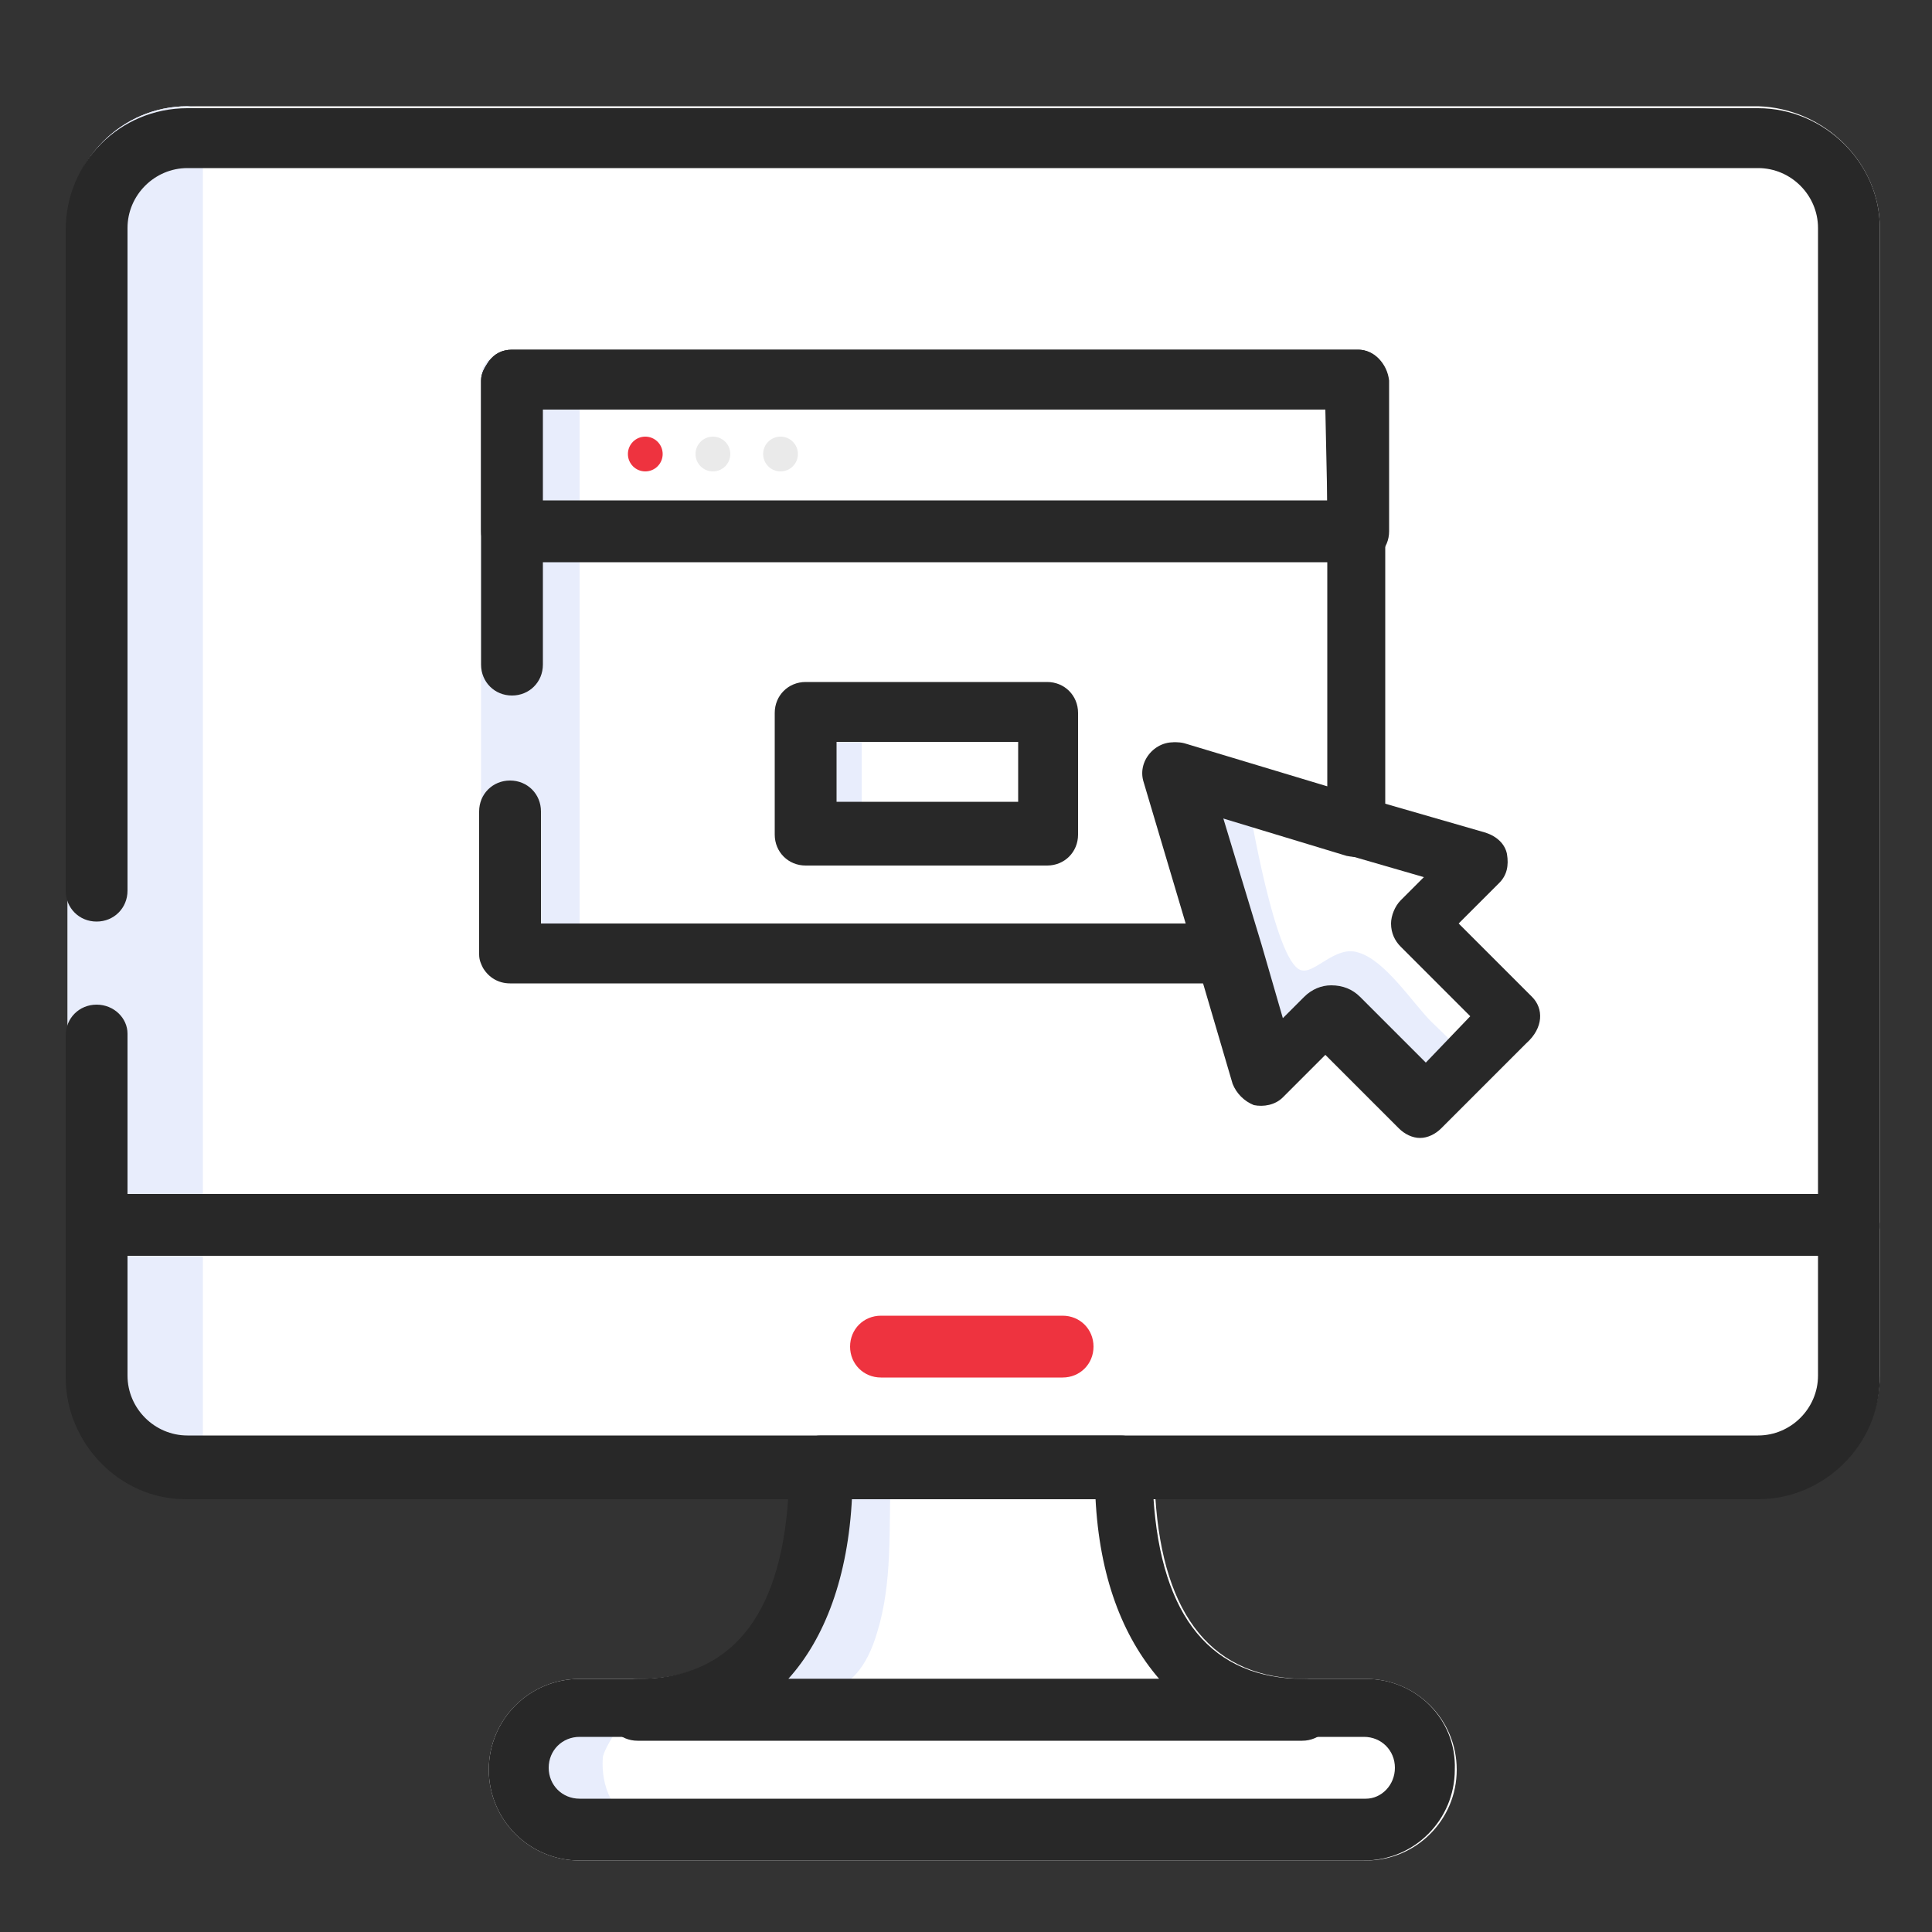 <?xml version="1.0" encoding="utf-8"?>
<!-- Generator: Adobe Illustrator 22.0.1, SVG Export Plug-In . SVG Version: 6.00 Build 0)  -->
<svg version="1.1" id="Layer_1" xmlns="http://www.w3.org/2000/svg" xmlns:xlink="http://www.w3.org/1999/xlink" x="0px" y="0px"
	 viewBox="0 0 100 100" style="enable-background:new 0 0 100 100;" xml:space="preserve">
<rect x="0" y="0" width="100" height="100" fill="#333333" stroke="none"/>
<style type="text/css">
	.st0{fill:#FFFFFF;}
	.st1{fill:#E8EDFC;}
	.st2{fill:#282828;}
	.st3{fill:#EE333F;}
	.st4{fill:#EAEAEA;}
	.st5{fill:none;}
</style>
<g id="web-application">
	<path id="XMLID_102_" class="st0" d="M97.3,11.8v59.4c0,3.4-2.8,6.3-6.3,6.3H59.8c0.4,6.2,3,9.4,7.8,9.4h3.1c2.6,0,4.7,2.1,4.7,4.7
		s-2.1,4.7-4.7,4.7H30c-2.6,0-4.7-2.1-4.7-4.7s2.1-4.7,4.7-4.7h3.1c4.8,0,7.4-3.2,7.8-9.4H9.7c-3.4,0-6.2-2.8-6.2-6.3V11.8
		c0-3.5,2.8-6.3,6.2-6.3H91C94.4,5.6,97.3,8.4,97.3,11.8z"/>
	<path id="XMLID_101_" class="st1" d="M10.5,5.6v71.9H9.7c-3.4,0-6.2-2.8-6.2-6.3V11.8c0-3.5,2.8-6.3,6.2-6.3L10.5,5.6L10.5,5.6z"/>
	<path id="XMLID_100_" class="st1" d="M30,18.6V50h-4.9c-0.1-0.2-0.2-0.5-0.2-0.7V19.6c0-0.4,0.1-0.7,0.4-1H30z"/>
	<path id="XMLID_99_" class="st1" d="M64.5,40.8c0.2,1.3,1.5,8.9,2.8,9.4c0.7,0.3,1.8-1.3,3-0.9c1.4,0.4,2.8,2.6,3.8,3.6
		c0.2,0.2,1.3,1.2,1.3,1.4c-0.1,0.5-1.7,1.2-2.1,1.1c-0.6-0.1-1.4-1.4-1.8-1.9c-1-1.1-0.8-1.3-2-1.2c-1,0.1-2.3,0.9-3.2,1.3
		c-1.4-4.4-3.7-9-3.7-13.7C63.1,40.2,63.8,40.5,64.5,40.8z"/>
	<path id="XMLID_98_" class="st1" d="M46.1,76.5c-0.1,2.7,0.1,5.4-0.7,8c-1.1,3.7-3.4,3.5-6.8,2.7c1.2-2.1,2.6-4,3.1-6.4
		c0.2-0.8,0.3-3.4,0.8-3.9C43.1,76.3,45.4,76.5,46.1,76.5z"/>
	<path id="XMLID_97_" class="st1" d="M33.3,94.4c-1.6-0.3-2.2-2-2.1-3.4c0-0.5,1.5-2.7,1.6-2.4c-0.4-1.6-4.3,0.1-4.7,1
		c-0.4,1-0.3,3.5,0.3,4.4C29.5,95.5,31.7,95,33.3,94.4z"/>
	<g id="XMLID_93_">
		<path id="XMLID_94_" class="st2" d="M95.7,61.9H5c-0.9,0-1.6,0.7-1.6,1.6v7.8c0,3.4,2.8,6.3,6.2,6.3H91c3.4,0,6.3-2.8,6.3-6.3
			v-7.8C97.3,62.5,96.5,61.9,95.7,61.9z M94.1,71.2c0,1.7-1.4,3.1-3.1,3.1H9.7c-1.7,0-3.1-1.4-3.1-3.1V65h87.5V71.2z"/>
	</g>
	<g id="XMLID_91_">
		<path id="XMLID_92_" class="st3" d="M55,68.1h-9.4c-0.9,0-1.6,0.7-1.6,1.6s0.7,1.6,1.6,1.6H55c0.9,0,1.6-0.7,1.6-1.6
			S55.9,68.1,55,68.1z"/>
	</g>
	<g id="XMLID_87_">
		<path id="XMLID_88_" class="st2" d="M70.7,86.9H30c-2.6,0-4.7,2.1-4.7,4.7s2.1,4.7,4.7,4.7h40.6c2.6,0,4.7-2.1,4.7-4.7
			C75.4,89,73.3,86.9,70.7,86.9z M70.7,93.1H30c-0.9,0-1.6-0.7-1.6-1.6s0.7-1.6,1.6-1.6h40.6c0.9,0,1.6,0.7,1.6,1.6
			S71.5,93.1,70.7,93.1z"/>
	</g>
	<g id="XMLID_83_">
		<path id="XMLID_84_" class="st2" d="M67.5,86.9c-4.8,0-7.4-3.2-7.8-9.4c0-0.5-0.1-1-0.1-1.6c0-0.9-0.7-1.6-1.6-1.6H42.5
			c-0.9,0-1.6,0.7-1.6,1.6c0,0.5,0,1.1-0.1,1.6c-0.4,6.2-3,9.4-7.8,9.4c-0.9,0-1.6,0.7-1.6,1.6s0.7,1.6,1.6,1.6h34.4
			c0.9,0,1.6-0.7,1.6-1.6C69.1,87.6,68.4,86.9,67.5,86.9z M40.8,86.9c1.9-2.1,3.1-5.3,3.3-9.4h12.6c0.2,4.1,1.4,7.2,3.3,9.4H40.8z"
			/>
	</g>
	<g id="XMLID_79_">
		<path id="XMLID_80_" class="st2" d="M79.3,51.6l-3.8-3.8l2.1-2.1c0.4-0.4,0.5-0.9,0.4-1.5c-0.1-0.5-0.5-0.9-1.1-1.1l-5.2-1.5
			l-3.1-0.9l-7.4-2.2c-0.6-0.2-1.2,0-1.6,0.4c-0.4,0.4-0.6,1-0.4,1.6l2.2,7.4l0.9,3.1l1.5,5.1c0.2,0.5,0.6,0.9,1.1,1.1
			c0.5,0.1,1.1,0,1.5-0.4l2.2-2.2l3.8,3.8c0.3,0.3,0.7,0.5,1.1,0.5s0.8-0.2,1.1-0.5L79,54C79.9,53.2,79.9,52.2,79.3,51.6z M73.8,55
			l-3.4-3.4C70,51.2,69.5,51,68.9,51c-0.5,0-1,0.2-1.4,0.6l-1.1,1.1l-1.1-3.8l-2-6.6l6.6,2l3.8,1.1l-1.2,1.2
			c-0.3,0.3-0.5,0.8-0.5,1.2c0,0.5,0.2,0.9,0.5,1.2l3.6,3.6L73.8,55z"/>
	</g>
	<g id="XMLID_75_">
		<path id="XMLID_76_" class="st2" d="M70.3,18.1H26.5c-0.5,0-0.9,0.2-1.2,0.6c-0.2,0.3-0.4,0.6-0.4,1v7.8c0,0.9,0.7,1.6,1.6,1.6
			h43.8c0.9,0,1.6-0.7,1.6-1.6v-7.8C71.8,18.8,71.1,18.1,70.3,18.1z M68.7,25.9H28v-4.7h40.6L68.7,25.9L68.7,25.9z"/>
	</g>
	<rect id="XMLID_74_" x="42.4" y="37.4" class="st1" width="2.2" height="4.8"/>
	<g id="XMLID_69_">
		<g id="XMLID_70_">
			<path id="XMLID_71_" class="st2" d="M54.2,35.3H41.7c-0.9,0-1.6,0.7-1.6,1.6v6.3c0,0.9,0.7,1.6,1.6,1.6h12.5
				c0.9,0,1.6-0.7,1.6-1.6v-6.3C55.8,36,55.1,35.3,54.2,35.3z M52.7,41.5h-9.4v-3.1h9.4C52.7,38.4,52.7,41.5,52.7,41.5z"/>
		</g>
	</g>
	<g id="XMLID_67_">
		<path id="XMLID_68_" class="st2" d="M70.3,18.1H26.5c-0.5,0-0.9,0.2-1.2,0.6c-0.2,0.3-0.4,0.6-0.4,1v14.7c0,0.9,0.7,1.6,1.6,1.6
			l0,0c0.9,0,1.6-0.7,1.6-1.6V21.2h40.6v19.5l-7.3-2.2c-0.6-0.2-1.2,0-1.6,0.4c-0.4,0.4-0.6,1-0.4,1.5l2.2,7.4H28V42
			c0-0.9-0.7-1.6-1.6-1.6l0,0c-0.9,0-1.6,0.7-1.6,1.6v7.4c0,0.3,0.1,0.5,0.2,0.7c0.3,0.5,0.8,0.8,1.4,0.8h37.2c0.5,0,1-0.2,1.3-0.6
			c0.3-0.4,0.4-0.9,0.2-1.4l-2-6.6l6.6,2c0.5,0.1,1,0.1,1.4-0.2s0.6-0.8,0.6-1.3V19.6C71.8,18.8,71.1,18.1,70.3,18.1z"/>
	</g>
	<circle id="XMLID_66_" class="st3" cx="33.4" cy="23.5" r="0.9"/>
	<circle id="XMLID_65_" class="st4" cx="36.9" cy="23.5" r="0.9"/>
	<circle id="XMLID_64_" class="st4" cx="40.4" cy="23.5" r="0.9"/>
	<g id="XMLID_62_">
		<path id="XMLID_63_" class="st2" d="M91,5.6H9.7c-3.5,0-6.3,2.8-6.3,6.3v34.2c0,0.9,0.7,1.6,1.6,1.6l0,0c0.9,0,1.6-0.7,1.6-1.6
			V11.8c0-1.7,1.4-3.1,3.1-3.1H91c1.7,0,3.1,1.4,3.1,3.1v50H6.6v-8.3C6.6,52.7,5.9,52,5,52l0,0c-0.9,0-1.6,0.7-1.6,1.6v9.8
			C3.5,64.3,4.1,65,5,65h90.7c0.9,0,1.6-0.7,1.6-1.6V11.8C97.3,8.4,94.4,5.6,91,5.6z"/>
	</g>
	<line id="XMLID_61_" class="st5" x1="28" y1="40.4" x2="28" y2="35.9"/>
</g>
</svg>
